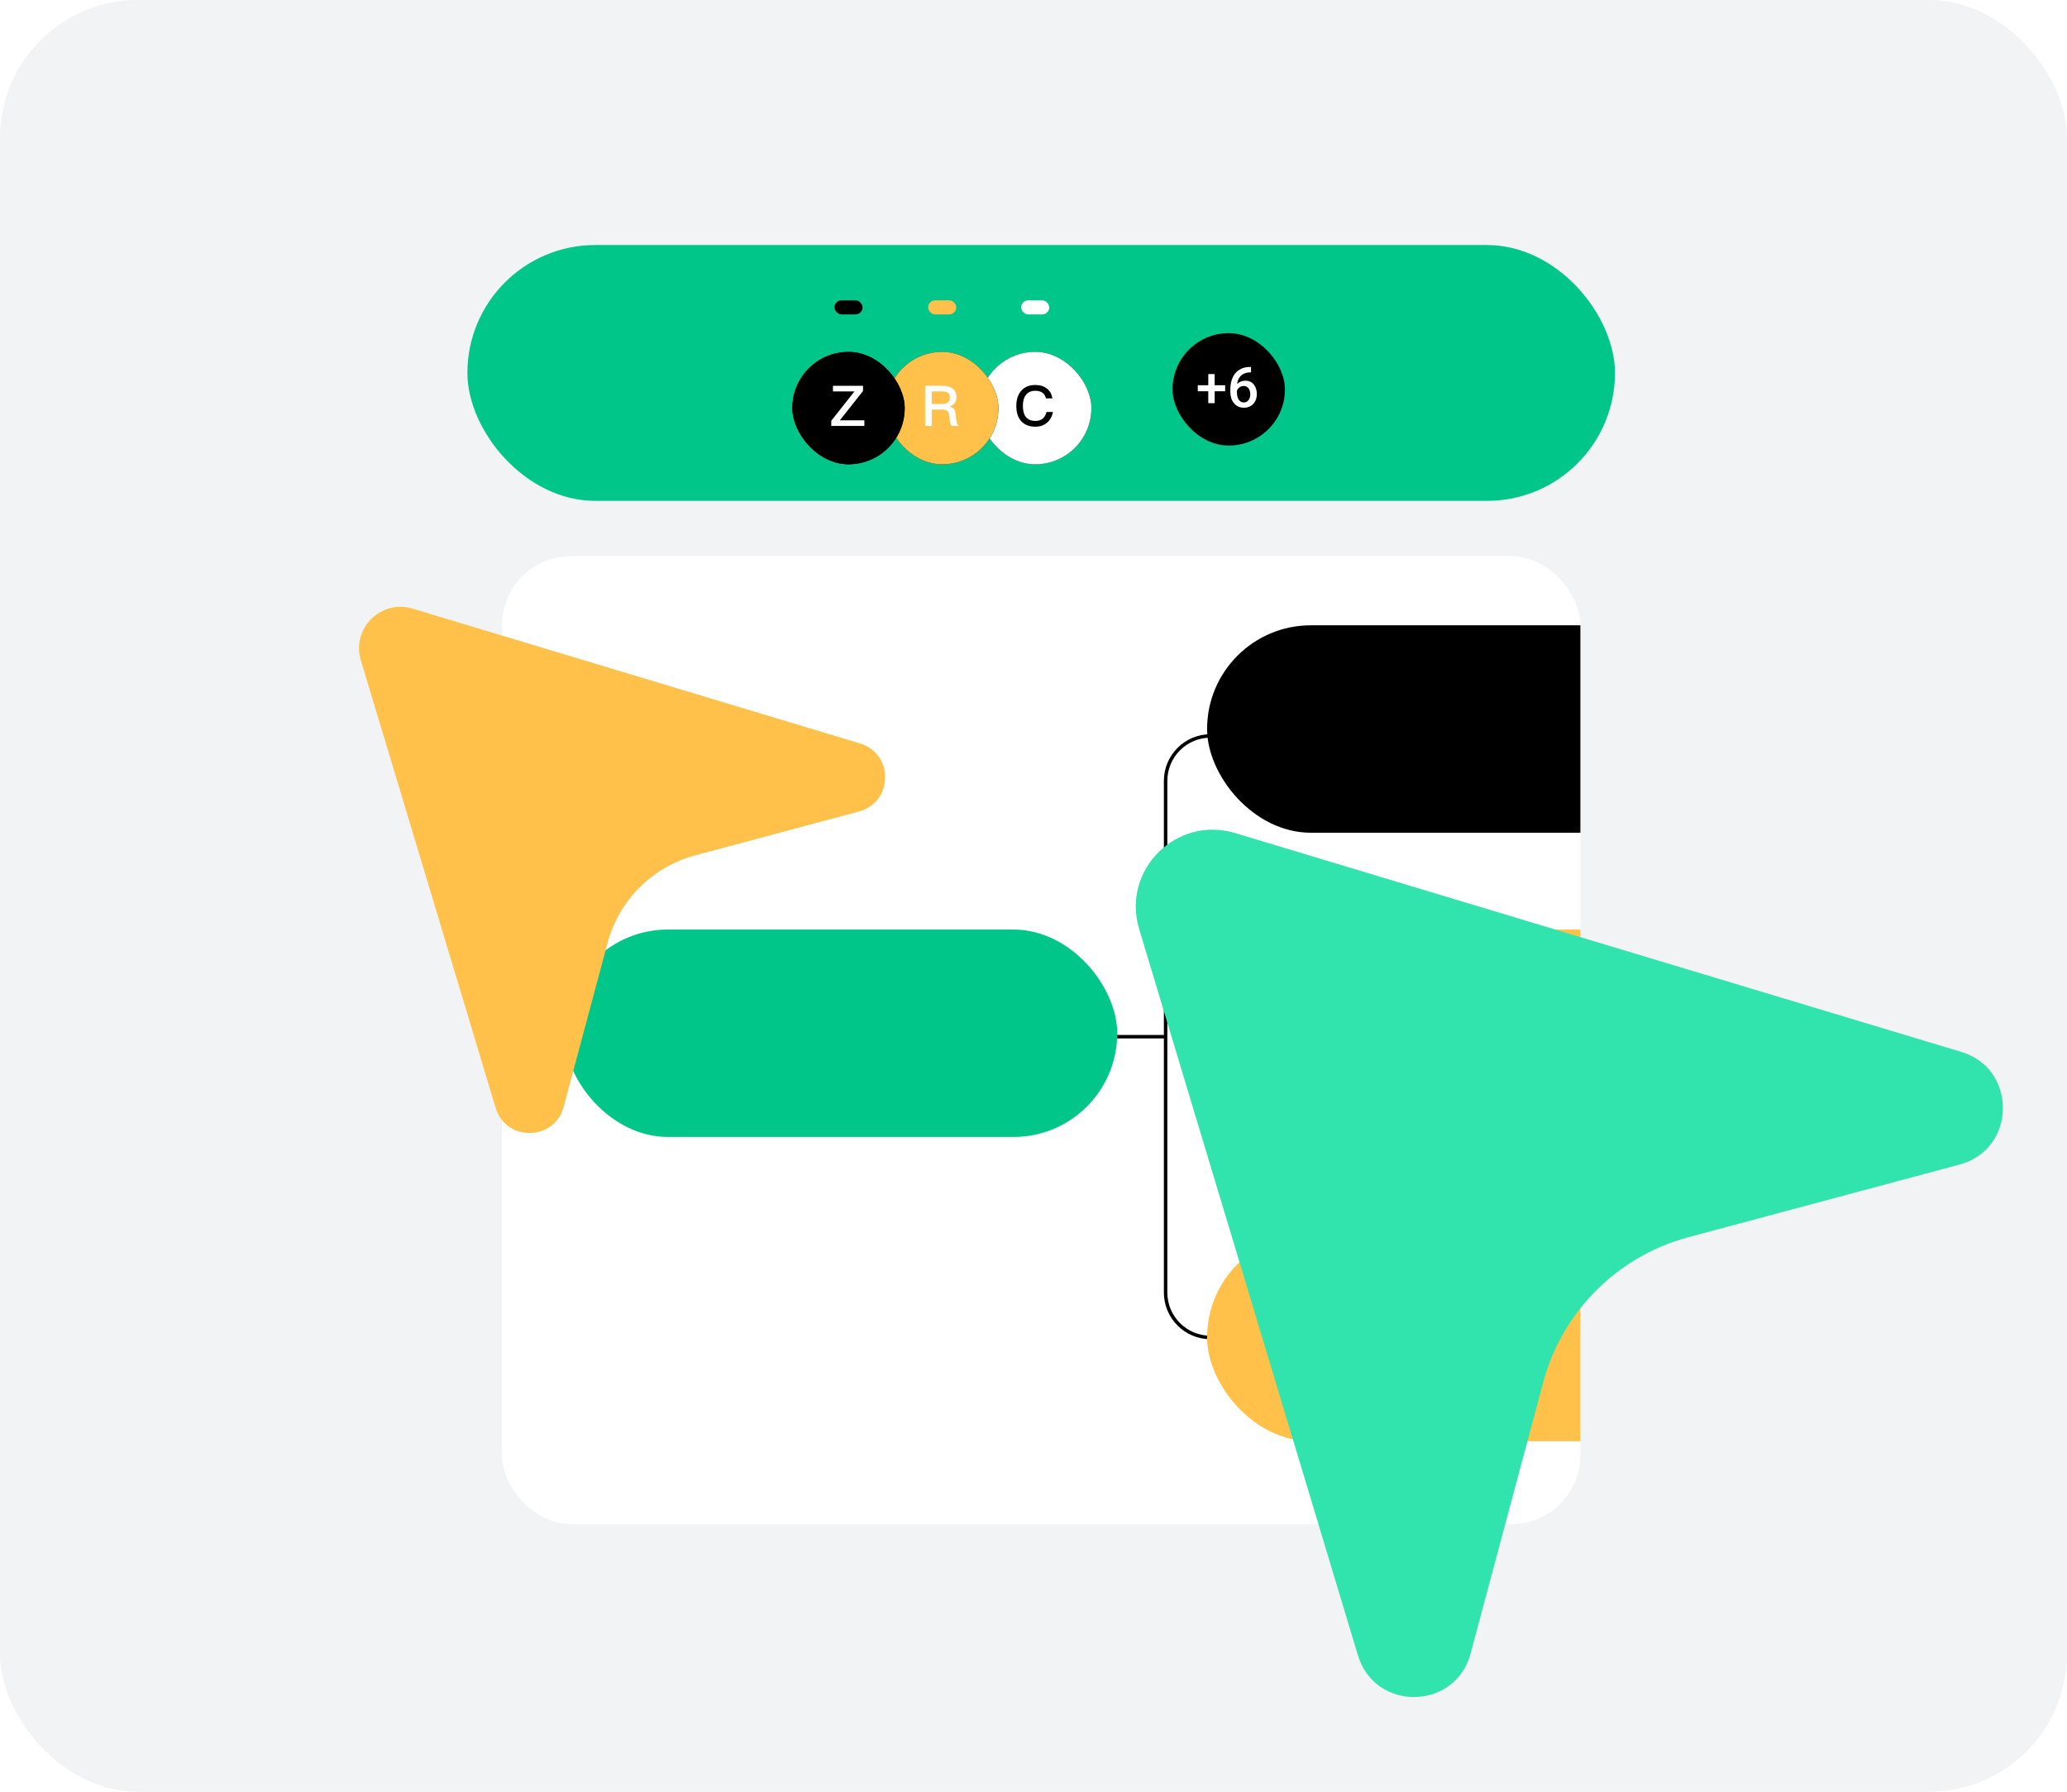 <svg width="270" height="234" viewBox="0 0 270 234" fill="none" xmlns="http://www.w3.org/2000/svg">
<g clip-path="url(#clip0_214_21803)">
<rect width="270" height="234" rx="18" fill="#688490" fill-opacity="0.09"/>
<g clip-path="url(#clip1_214_21803)">
<rect x="65.568" y="72.635" width="140.87" height="126.421" rx="9.03" fill="white"/>
<path d="M158.127 96.114V96.114C154.885 96.114 152.257 98.742 152.257 101.983V135.395M158.127 174.676V174.676C154.885 174.676 152.257 172.048 152.257 168.806V135.395M152.257 135.395H145.484" stroke="black" stroke-width="0.452"/>
<rect x="73.695" y="121.398" width="72.241" height="27.09" rx="13.545" fill="#00C68A"/>
<rect x="157.676" y="81.665" width="68.629" height="27.09" rx="13.545" fill="black"/>
<rect x="157.676" y="121.398" width="68.629" height="27.09" rx="13.545" fill="#FFC149"/>
<rect x="157.676" y="161.13" width="68.629" height="27.09" rx="13.545" fill="#FFC149"/>
</g>
<path d="M47.135 86.237C45.889 82.1 49.749 78.24 53.886 79.486L112.336 97.096C116.788 98.438 116.69 104.776 112.199 105.979L90.794 111.715C85.216 113.21 80.859 117.567 79.364 123.145L73.629 144.55C72.425 149.041 66.087 149.139 64.746 144.687L47.135 86.237Z" fill="#FFC149"/>
<rect x="61.053" y="32" width="149.9" height="33.411" rx="16.706" fill="#00C68A"/>
<g clip-path="url(#clip2_214_21803)">
<circle cx="160.503" cy="50.849" r="7.341" fill="black"/>
<path d="M160.035 50.317V51.095H156.457V50.317H160.035ZM158.665 48.854V52.654H157.83V48.854H158.665ZM163.304 47.926H163.411V48.632H163.35C163.042 48.632 162.775 48.68 162.551 48.776C162.329 48.871 162.146 49.002 162.002 49.17C161.859 49.337 161.752 49.533 161.68 49.758C161.611 49.98 161.576 50.217 161.576 50.467V51.288C161.576 51.496 161.599 51.68 161.644 51.84C161.689 51.998 161.753 52.131 161.834 52.238C161.918 52.343 162.013 52.423 162.121 52.478C162.228 52.533 162.344 52.561 162.468 52.561C162.597 52.561 162.715 52.534 162.82 52.482C162.925 52.427 163.014 52.352 163.089 52.256C163.163 52.16 163.219 52.047 163.257 51.916C163.295 51.784 163.314 51.641 163.314 51.485C163.314 51.337 163.295 51.199 163.257 51.07C163.221 50.938 163.167 50.823 163.096 50.725C163.024 50.625 162.934 50.547 162.827 50.492C162.722 50.435 162.6 50.407 162.461 50.407C162.289 50.407 162.133 50.447 161.992 50.528C161.853 50.61 161.741 50.716 161.655 50.847C161.571 50.976 161.526 51.114 161.519 51.26L161.189 51.152C161.208 50.93 161.257 50.73 161.336 50.553C161.417 50.377 161.523 50.226 161.655 50.102C161.786 49.977 161.938 49.883 162.11 49.819C162.284 49.752 162.476 49.718 162.683 49.718C162.937 49.718 163.157 49.766 163.343 49.862C163.529 49.957 163.684 50.087 163.805 50.252C163.93 50.415 164.022 50.601 164.081 50.812C164.144 51.019 164.175 51.237 164.175 51.464C164.175 51.715 164.136 51.949 164.06 52.166C163.983 52.382 163.871 52.57 163.723 52.733C163.577 52.895 163.399 53.022 163.189 53.113C162.981 53.203 162.744 53.249 162.479 53.249C162.2 53.249 161.95 53.195 161.73 53.088C161.513 52.98 161.327 52.832 161.174 52.643C161.024 52.454 160.909 52.237 160.83 51.991C160.751 51.745 160.712 51.484 160.712 51.209V50.851C160.712 50.454 160.762 50.08 160.863 49.729C160.963 49.375 161.117 49.063 161.325 48.793C161.535 48.523 161.804 48.312 162.131 48.159C162.459 48.004 162.85 47.926 163.304 47.926Z" fill="white"/>
</g>
<g filter="url(#filter0_d_214_21803)">
<g clip-path="url(#clip3_214_21803)">
<rect x="127.877" y="43.508" width="14.682" height="14.682" rx="7.341" fill="#1F1F1F"/>
<circle cx="135.216" cy="50.849" r="7.341" fill="white"/>
<path d="M135.251 47.833C135.867 47.833 136.381 47.995 136.777 48.318C137.159 48.626 137.387 49.052 137.467 49.58H136.631C136.543 49.235 136.381 48.986 136.139 48.824C135.904 48.663 135.603 48.589 135.236 48.589C134.685 48.589 134.274 48.773 133.995 49.154C133.738 49.492 133.613 49.962 133.613 50.564C133.613 51.181 133.738 51.658 133.988 51.988C134.259 52.34 134.685 52.524 135.258 52.524C135.632 52.524 135.941 52.428 136.175 52.252C136.425 52.054 136.601 51.753 136.704 51.357H137.541C137.423 51.973 137.152 52.45 136.719 52.795C136.315 53.118 135.83 53.28 135.265 53.28C134.392 53.28 133.738 53.001 133.312 52.458C132.938 51.988 132.755 51.357 132.755 50.564C132.755 49.786 132.945 49.147 133.335 48.663C133.775 48.105 134.414 47.833 135.251 47.833Z" fill="black"/>
</g>
</g>
<g filter="url(#filter1_d_214_21803)">
<g clip-path="url(#clip4_214_21803)">
<rect x="115.738" y="43.508" width="14.682" height="14.682" rx="7.341" fill="#1F1F1F"/>
<circle cx="123.077" cy="50.849" r="7.341" fill="#FFC149"/>
<path d="M120.842 47.936H123.176C123.712 47.936 124.138 48.053 124.446 48.295C124.769 48.56 124.938 48.941 124.938 49.441C124.938 49.712 124.865 49.955 124.718 50.167C124.557 50.402 124.329 50.556 124.05 50.63V50.645C124.505 50.747 124.762 51.048 124.821 51.562L124.909 52.406C124.938 52.729 125.048 52.986 125.225 53.177H124.292C124.167 53.016 124.094 52.788 124.065 52.495L123.999 51.849C123.969 51.562 123.881 51.357 123.734 51.232C123.58 51.1 123.353 51.041 123.059 51.041H121.701V53.177H120.842V47.936ZM121.701 48.67V50.307H123.059C123.397 50.307 123.654 50.233 123.83 50.094C123.991 49.947 124.072 49.742 124.072 49.477C124.072 49.191 123.991 48.986 123.83 48.861C123.668 48.729 123.411 48.67 123.059 48.67H121.701Z" fill="white"/>
</g>
</g>
<g filter="url(#filter2_d_214_21803)">
<g clip-path="url(#clip5_214_21803)">
<rect x="103.496" y="43.508" width="14.682" height="14.682" rx="7.341" fill="#1F1F1F"/>
<circle cx="110.837" cy="50.849" r="7.341" fill="black"/>
<path d="M108.804 47.936H112.732V48.618L109.707 52.443H112.908V53.177H108.584V52.502L111.616 48.67H108.804V47.936Z" fill="white"/>
</g>
</g>
<rect x="133.385" y="39.224" width="3.67" height="1.835" rx="0.918" fill="white"/>
<rect x="121.238" y="39.224" width="3.67" height="1.835" rx="0.918" fill="#FFC149"/>
<rect x="108.998" y="39.224" width="3.67" height="1.835" rx="0.918" fill="black"/>
<path d="M148.799 121.33C146.485 113.651 153.651 106.485 161.33 108.799L256.188 137.379C263.561 139.6 263.399 150.096 255.961 152.089L220.515 161.587C211.277 164.062 204.062 171.277 201.587 180.514L192.089 215.961C190.096 223.399 179.6 223.561 177.379 216.188L148.799 121.33Z" fill="#31E3AD"/>
</g>
<defs>
<filter id="filter0_d_214_21803" x="124.818" y="42.897" width="20.799" height="20.8" filterUnits="userSpaceOnUse" color-interpolation-filters="sRGB">
<feFlood flood-opacity="0" result="BackgroundImageFix"/>
<feColorMatrix in="SourceAlpha" type="matrix" values="0 0 0 0 0 0 0 0 0 0 0 0 0 0 0 0 0 0 127 0" result="hardAlpha"/>
<feOffset dy="2.447"/>
<feGaussianBlur stdDeviation="1.529"/>
<feComposite in2="hardAlpha" operator="out"/>
<feColorMatrix type="matrix" values="0 0 0 0 0.009 0 0 0 0 0.66 0 0 0 0 0.404 0 0 0 0.6 0"/>
<feBlend mode="normal" in2="BackgroundImageFix" result="effect1_dropShadow_214_21803"/>
<feBlend mode="normal" in="SourceGraphic" in2="effect1_dropShadow_214_21803" result="shape"/>
</filter>
<filter id="filter1_d_214_21803" x="112.68" y="42.897" width="20.799" height="20.8" filterUnits="userSpaceOnUse" color-interpolation-filters="sRGB">
<feFlood flood-opacity="0" result="BackgroundImageFix"/>
<feColorMatrix in="SourceAlpha" type="matrix" values="0 0 0 0 0 0 0 0 0 0 0 0 0 0 0 0 0 0 127 0" result="hardAlpha"/>
<feOffset dy="2.447"/>
<feGaussianBlur stdDeviation="1.529"/>
<feComposite in2="hardAlpha" operator="out"/>
<feColorMatrix type="matrix" values="0 0 0 0 0.06 0 0 0 0 0.697 0 0 0 0 0.447 0 0 0 0.7 0"/>
<feBlend mode="normal" in2="BackgroundImageFix" result="effect1_dropShadow_214_21803"/>
<feBlend mode="normal" in="SourceGraphic" in2="effect1_dropShadow_214_21803" result="shape"/>
</filter>
<filter id="filter2_d_214_21803" x="100.437" y="42.897" width="20.799" height="20.8" filterUnits="userSpaceOnUse" color-interpolation-filters="sRGB">
<feFlood flood-opacity="0" result="BackgroundImageFix"/>
<feColorMatrix in="SourceAlpha" type="matrix" values="0 0 0 0 0 0 0 0 0 0 0 0 0 0 0 0 0 0 127 0" result="hardAlpha"/>
<feOffset dy="2.447"/>
<feGaussianBlur stdDeviation="1.529"/>
<feComposite in2="hardAlpha" operator="out"/>
<feColorMatrix type="matrix" values="0 0 0 0 0.096 0 0 0 0 0.639 0 0 0 0 0.426 0 0 0 0.7 0"/>
<feBlend mode="normal" in2="BackgroundImageFix" result="effect1_dropShadow_214_21803"/>
<feBlend mode="normal" in="SourceGraphic" in2="effect1_dropShadow_214_21803" result="shape"/>
</filter>
<clipPath id="clip0_214_21803">
<rect width="270" height="234" rx="18" fill="white"/>
</clipPath>
<clipPath id="clip1_214_21803">
<rect x="65.568" y="72.635" width="140.87" height="126.421" rx="9.03" fill="white"/>
</clipPath>
<clipPath id="clip2_214_21803">
<rect x="153.162" y="43.508" width="14.682" height="14.682" rx="7.341" fill="white"/>
</clipPath>
<clipPath id="clip3_214_21803">
<rect x="127.877" y="43.508" width="14.682" height="14.682" rx="7.341" fill="white"/>
</clipPath>
<clipPath id="clip4_214_21803">
<rect x="115.738" y="43.508" width="14.682" height="14.682" rx="7.341" fill="white"/>
</clipPath>
<clipPath id="clip5_214_21803">
<rect x="103.496" y="43.508" width="14.682" height="14.682" rx="7.341" fill="white"/>
</clipPath>
</defs>
</svg>
